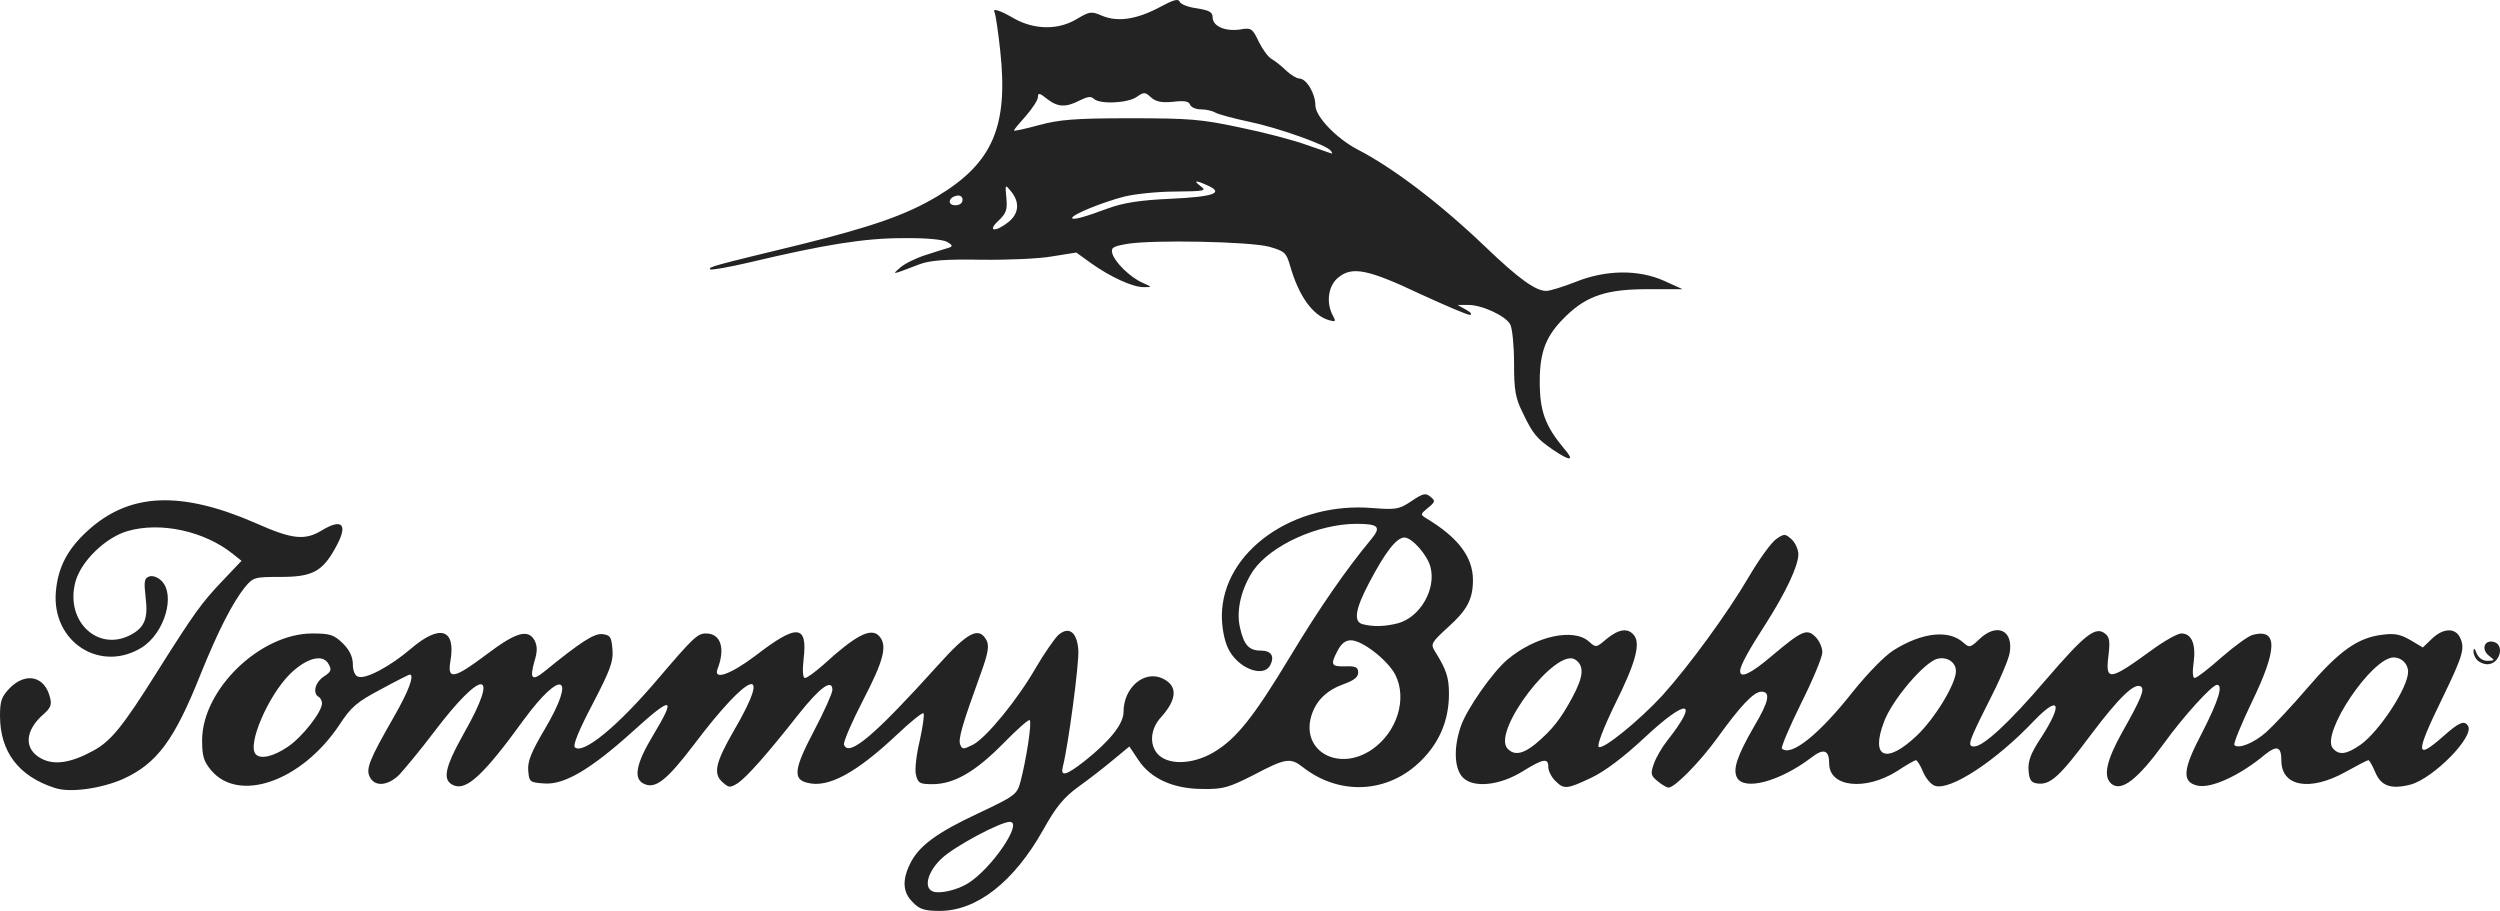 <?xml version="1.0" encoding="utf-8"?>
<!-- Generator: Adobe Illustrator 16.0.0, SVG Export Plug-In . SVG Version: 6.00 Build 0)  -->
<!DOCTYPE svg PUBLIC "-//W3C//DTD SVG 1.1//EN" "http://www.w3.org/Graphics/SVG/1.1/DTD/svg11.dtd">
<svg version="1.1" id="图层_1" xmlns="http://www.w3.org/2000/svg" xmlns:xlink="http://www.w3.org/1999/xlink" x="0px" y="0px"
	 width="2499.994px" height="910.9px" viewBox="16 183.124 2499.994 910.9" enable-background="new 16 183.124 2499.994 910.9"
	 xml:space="preserve">
<path fill="#232323" d="M928.884,1085.468c-9.934-9.592-10.962-21.581-3.083-38.022c8.563-18.158,26.719-31.515,68.509-51.04
	c36.999-17.47,38.711-18.84,42.137-31.514c5.82-21.92,11.644-59.6,9.245-61.658c-1.027-1.027-13.017,9.591-26.718,23.636
	c-27.746,28.089-48.984,40.42-70.564,40.42c-12.675,0-14.387-1.027-16.442-9.249c-1.37-4.792,0.343-20.206,3.768-34.254
	c3.083-14.045,4.796-26.376,3.769-27.404c-1.027-1.027-12.674,8.222-26.033,20.899c-41.105,38.707-69.194,54.122-90.09,48.638
	c-14.729-3.426-13.359-14.044,6.508-51.725c10.277-19.524,18.498-38.022,18.498-41.105c0-11.646-12.332-2.74-33.569,23.979
	c-32.885,41.791-52.067,63.028-60.974,69.194c-7.878,4.792-8.906,4.792-15.414-1.027c-9.592-8.564-6.852-19.871,11.989-52.413
	c39.05-67.139,14.729-58.232-40.078,14.387c-28.089,36.995-39.393,45.559-51.039,39.393c-9.934-5.138-7.193-19.867,9.249-47.271
	c24.32-40.421,20.21-41.105-20.553-4.111c-41.105,36.995-67.482,52.752-87.35,51.382c-15.072-1.027-15.414-1.366-16.442-13.017
	c-0.685-9.249,3.083-18.497,16.442-41.105c32.199-54.465,17.127-61.315-20.896-9.591c-39.735,54.807-56.862,70.564-69.536,65.769
	c-12.332-4.796-9.935-17.127,9.591-52.067c36.995-65.083,18.84-65.769-30.144-1.027c-13.702,18.155-29.459,36.995-34.598,42.473
	c-11.304,10.961-23.979,11.989-29.116,2.397c-4.453-8.221-0.686-17.47,23.636-59.945c15.072-26.033,21.237-42.818,16.1-42.818
	c-0.686,0-13.702,6.509-28.774,14.729c-23.978,12.674-29.801,17.474-41.79,35.968c-37.68,56.177-100.366,78.1-128.112,44.877
	c-7.193-8.564-8.906-14.048-8.906-29.802c0-50.697,57.89-106.874,110.299-106.874c17.813,0,21.58,1.37,30.486,9.934
	c6.852,6.851,9.935,13.701,9.935,20.896c0,6.165,2.055,11.304,5.138,12.331c7.193,3.083,31.856-9.931,52.752-27.746
	c29.116-25.006,45.216-20.21,39.735,11.989c-3.426,19.525,3.426,18.154,36.652-6.851c29.116-21.924,41.105-25.349,47.614-13.359
	c2.74,5.823,2.74,10.961-0.343,20.895c-4.796,17.128-2.397,19.868,9.591,10.276c36.995-30.144,50.354-38.707,58.576-37.68
	c7.878,1.027,8.905,2.74,9.934,15.415c1.027,11.988-2.398,20.895-19.868,54.461c-13.359,25.349-19.867,41.105-17.813,43.164
	c7.879,7.879,42.818-20.553,83.924-69.194c34.255-40.078,38.708-44.53,47.271-44.53c14.729,0,19.525,14.729,11.646,35.281
	c-4.796,11.989,12.674,5.824,37.338-12.674c42.133-32.542,52.752-31.856,48.641,3.083c-1.37,11.989-0.685,18.84,1.37,18.84
	c2.056,0,9.935-5.823,18.155-13.017c32.199-29.459,47.271-37.338,55.492-29.459c9.249,9.249,5.481,24.321-15.757,65.084
	c-11.304,21.923-19.867,41.79-18.84,44.188c4.796,12.674,30.829-9.592,93.857-79.471c30.144-33.569,41.105-39.051,48.642-25.006
	c2.74,5.48,1.713,12.331-5.139,31.514c-19.183,52.749-23.293,67.14-21.237,72.62c2.055,5.138,3.083,5.138,12.674,0.343
	c13.359-6.852,44.531-44.874,63.028-77.073c8.218-14.044,18.494-28.773,22.266-32.542c10.619-9.248,18.84-3.425,20.207,14.729
	c1.027,12.335-9.931,94.886-15.415,116.466c-2.74,10.622,2.74,9.591,21.923-5.48c25.345-20.211,38.708-36.995,38.708-48.984
	c0-24.324,20.553-41.79,38.707-33.573c15.761,7.197,15.072,20.899-1.366,39.051c-10.276,11.304-11.646,26.376-3.771,35.967
	c9.934,11.989,34.939,11.646,56.52-1.027c22.612-13.359,40.078-35.282,76.388-95.57c29.117-48.299,55.839-87.006,81.184-117.493
	c10.276-12.331,7.536-15.414-14.729-15.414c-38.365,0-85.294,21.237-103.106,46.586c-11.988,17.813-17.473,40.078-13.359,57.205
	c3.769,17.127,8.906,22.951,20.553,22.951c10.619,0,14.388,5.48,9.592,14.729c-6.852,13.018-32.885,2.741-42.133-17.127
	c-3.769-7.878-6.166-20.553-6.166-32.884c0.686-63.714,71.588-114.068,151.063-107.217c22.95,1.712,26.037,1.37,38.365-6.852
	c11.646-7.878,14.387-8.563,19.183-4.453c5.138,4.111,4.796,5.139-2.395,10.962c-7.882,6.508-7.882,6.851-1.713,10.619
	c31.856,19.183,46.586,38.707,46.586,61.658c0,19.183-5.823,30.144-25.005,47.271c-16.785,15.415-17.474,16.785-13.018,23.979
	c11.305,18.155,14.045,26.033,14.045,42.473c0,26.036-9.249,48.302-27.404,66.453c-32.884,33.228-81.868,35.968-118.863,6.852
	c-12.331-9.592-17.127-8.906-48.983,7.878c-25.006,12.675-30.486,14.388-51.039,14.048c-29.116,0-52.063-10.276-64.398-29.116
	l-8.906-13.359l-15.761,13.017c-8.563,7.197-24.321,19.525-34.937,27.062c-15.072,10.961-22.611,20.206-35.625,43.503
	c-29.116,51.725-66.11,80.841-103.448,80.841C940.53,1094.031,935.393,1092.318,928.884,1085.468L928.884,1085.468z
	 M983.691,1066.628c23.636-14.388,55.835-61.658,42.133-61.658c-9.249,0-53.78,23.635-67.481,35.967
	c-14.387,13.017-19.183,29.802-9.592,33.569C955.26,1077.246,972.387,1073.478,983.691,1066.628z M1387.895,932.692
	c25.349-17.474,35.625-51.039,23.293-75.018c-7.536-14.387-32.884-34.255-44.185-34.255c-5.484,0-9.595,3.083-13.359,10.276
	c-7.536,14.388-6.508,16.1,7.879,15.758c10.276-0.343,12.674,1.03,12.674,6.169c0,4.453-4.11,7.878-13.701,11.304
	c-17.471,6.166-28.432,16.442-33.228,32.196C1316.987,934.405,1354.668,955.3,1387.895,932.692L1387.895,932.692z M303.738,929.952
	c14.387-9.592,34.255-34.937,34.255-43.5c0-2.398-1.37-5.484-3.426-6.509c-6.166-3.768-3.426-14.387,5.138-20.21
	c7.536-4.792,8.222-6.851,4.796-12.671c-5.48-10.276-21.923-6.166-38.365,9.931c-21.923,21.58-43.503,71.592-34.254,80.498
	C276.677,942.626,289.694,939.543,303.738,929.952L303.738,929.952z M1414.271,806.293c21.92-6.166,38.022-33.912,32.196-56.178
	c-3.079-11.989-18.494-29.459-26.034-29.459c-7.878,0-19.182,14.388-35.624,45.901c-13.702,26.033-15.415,38.365-6.166,40.763
	C1389.265,810.06,1401.254,809.719,1414.271,806.293z"/>
<path fill="#232323" d="M70.807,971.057C34.498,959.411,16,934.747,16,898.78c0-15.072,1.713-19.183,9.934-27.746
	c16.1-16.1,34.94-11.646,40.078,9.591c2.055,7.193,0.342,10.619-6.166,16.442c-19.525,16.785-20.21,35.625-2.055,44.873
	c12.674,6.509,29.116,4.111,51.039-7.878c18.155-9.592,30.144-24.663,64.741-79.813c36.31-57.547,43.846-68.166,64.741-90.089
	l19.183-20.21l-8.563-6.852c-28.089-22.607-71.935-32.542-105.162-22.95c-21.923,6.166-46.929,30.144-52.41,51.039
	c-10.276,38.708,21.923,69.879,54.808,53.095c14.387-7.536,18.155-16.442,15.415-38.022c-1.713-15.415-1.371-18.84,3.425-20.553
	c3.083-1.37,8.221,0.342,11.989,3.768c15.072,13.702,3.768,52.752-19.183,67.139c-41.448,25.691-90.089-5.48-85.979-55.492
	c2.055-24.32,11.304-42.476,31.514-60.973c41.791-38.365,93.172-40.763,169.217-7.536c35.282,15.757,48.299,17.127,64.741,7.193
	c21.923-13.359,27.403-5.823,13.359,18.497c-12.674,22.608-22.95,27.746-54.122,27.746c-26.034,0-27.404,0.343-35.625,10.276
	c-12.332,15.415-26.718,43.504-44.188,86.664c-26.376,66.454-43.846,89.747-77.758,105.162
	C117.051,971.742,85.879,976.195,70.807,971.057L70.807,971.057z M1571.156,963.864c-3.768-3.769-6.851-9.935-6.851-13.702
	c0-9.249-4.796-8.563-25.349,4.11c-22.946,14.387-49.323,17.128-59.945,6.505c-8.906-8.906-9.591-30.144-2.056-51.725
	c6.166-17.47,31.857-54.122,46.587-66.453c27.749-23.293,66.114-31.857,81.529-17.813c6.851,6.166,7.193,6.166,17.47-2.74
	c12.332-9.934,21.238-11.305,27.403-3.769c6.851,8.563,1.713,27.746-19.183,69.537c-11.307,23.293-17.813,40.42-16.1,42.133
	c3.769,3.771,40.76-26.372,64.057-51.725c26.718-29.801,64.737-81.868,85.636-117.493c10.619-18.154,23.293-35.624,28.085-38.707
	c7.883-5.48,8.91-5.139,15.072,0.343c3.769,3.425,6.852,10.276,6.852,15.071c0,11.646-13.017,38.708-32.199,68.852
	c-17.471,27.062-26.034,42.476-26.034,47.957c0,7.536,10.619,2.74,31.515-15.072c30.483-25.69,35.282-27.746,43.846-19.183
	c3.768,3.769,6.851,10.619,6.851,15.415c0,4.795-9.591,27.746-21.237,51.039c-11.644,23.632-20.207,43.846-19.183,45.213
	c8.906,8.563,37.334-14.045,71.249-57.202c14.387-17.813,31.172-35.282,40.421-41.105c28.431-17.813,55.153-20.896,69.879-7.536
	c5.823,5.139,6.851,5.139,15.757-3.426c17.474-16.784,34.255-9.248,30.487,13.359c-1.028,6.852-10.623,29.116-21.238,49.669
	c-19.867,39.394-21.58,44.188-14.387,44.188c9.249,0,34.939-23.636,71.249-66.111c40.078-46.586,50.354-54.464,59.945-46.586
	c4.457,3.426,4.796,8.221,3.084,22.608c-3.084,25.006,1.369,24.32,43.16-6.166c12.674-9.249,26.037-16.785,29.802-16.785
	c10.276,0,14.729,10.619,12.335,28.774c-1.37,9.591-1.031,15.757,1.027,15.757c2.055,0,14.045-9.249,26.719-20.553
	c13.017-11.304,27.061-21.58,31.514-22.608c25.006-6.508,24.664,14.388-1.37,67.824c-10.618,22.266-18.493,41.448-17.127,42.473
	c4.11,4.11,19.525-2.056,31.856-13.017c6.852-6.166,25.691-26.034,41.451-44.531c31.172-36.31,49.67-49.669,73.99-52.752
	c12.674-1.713,18.154-0.686,28.432,5.138l12.674,7.536l8.91-8.563c10.957-10.619,22.607-11.304,27.746-2.397
	c5.822,11.304,4.11,17.813-17.128,61.658c-27.403,56.174-27.062,62.686,1.028,38.022c15.76-14.045,20.898-16.1,24.663-10.276
	c6.508,10.619-34.255,52.066-57.206,58.575c-19.524,5.139-29.801,1.713-35.621-12.332c-2.743-6.508-5.823-11.988-6.851-11.988
	c-1.031,0-11.646,5.48-23.297,11.988c-35.282,19.525-63.713,14.388-63.713-11.646c0-14.044-4.453-15.414-16.1-6.165
	c-25.358,21.244-54.475,34.604-68.177,31.178c-15.414-3.771-14.387-16.1,5.139-53.095c16.096-31.514,21.234-47.613,14.729-47.613
	c-4.795,0-33.568,31.515-52.752,58.232c-26.719,36.652-42.818,48.984-52.748,40.763c-8.563-7.196-5.139-22.95,10.619-51.382
	c18.84-33.227,22.95-43.164,18.84-45.9c-6.509-4.11-21.924,10.961-50.354,48.642c-30.829,41.447-40.421,50.012-53.095,48.299
	c-6.166-0.686-8.218-3.426-8.906-13.017c-0.685-9.249,2.056-17.128,13.017-33.569c21.581-33.569,17.813-42.476-7.536-16.1
	c-38.365,40.42-83.577,69.879-98.992,65.083c-4.11-1.37-9.248-7.536-11.988-14.044c-2.744-6.509-5.823-11.646-7.197-11.646
	c-1.027,0-9.591,4.795-18.84,10.961c-31.515,19.868-67.824,16.1-67.824-7.536c0-13.701-5.48-15.757-18.154-5.823
	c-31.176,23.636-66.797,33.228-73.994,19.868c-4.453-8.218,0-21.581,17.128-51.382c14.729-24.663,16.784-34.598,7.193-34.598
	c-7.536,0-20.899,14.045-44.531,46.929c-17.474,23.979-42.133,48.984-48.303,48.984c-1.712,0-6.505-2.74-10.618-6.166
	c-7.193-5.823-7.536-7.536-4.111-17.473c2.059-6.166,8.222-16.781,13.702-23.633c32.542-41.451,19.525-42.476-23.632-2.059
	c-20.553,19.187-39.393,33.227-52.413,39.393C1582.803,972.427,1580.063,972.77,1571.156,963.864z M1551.289,927.212
	c17.127-14.388,25.345-25.006,36.995-46.587c11.304-20.898,12.331-31.856,2.74-38.022c-19.183-11.989-82.554,70.907-67.824,88.72
	C1529.709,938.858,1538.614,937.487,1551.289,927.212L1551.289,927.212z M1932.542,918.99
	c18.155-17.127,39.393-52.066,39.393-64.741c0-8.906-8.906-14.729-18.497-12.331c-13.017,3.083-45.559,41.447-53.438,63.028
	C1886.299,940.913,1902.056,947.764,1932.542,918.99z M2376.481,927.896c18.84-13.359,47.613-57.205,47.613-72.962
	c0-7.879-6.508-14.387-14.387-14.387c-21.92,0-72.962,76.045-60.973,90.774C2354.9,938.515,2362.095,937.83,2376.481,927.896z
	 M2493.289,843.288c-2.397-2.398-4.11-6.509-3.771-9.249c0-3.426,1.37-2.397,3.083,2.397c2.055,4.796,6.166,7.536,10.962,7.536
	c7.536-0.342,7.536-0.342,1.366-5.138c-7.532-5.823-5.138-15.415,3.771-14.045c12.674,2.056,7.536,22.608-5.484,22.608
	C2500.14,847.398,2495.687,845.685,2493.289,843.288z M1569.102,632.965c-16.446-11.304-20.21-15.757-30.487-37.337
	c-7.193-14.388-8.563-22.266-8.563-48.984c0-17.47-1.712-34.939-3.768-39.05c-4.456-8.564-28.774-19.868-42.476-19.525h-10.276
	l8.563,4.796c4.796,2.74,6.509,4.795,3.768,5.138c-2.74,0-25.005-9.591-49.669-20.896c-52.063-24.663-67.823-27.746-81.525-16.784
	c-10.276,7.878-13.017,25.006-5.823,38.365c3.426,6.165,2.744,6.508-4.453,4.453c-16.1-5.139-29.802-24.321-38.365-54.465
	c-3.768-13.017-5.48-14.388-20.896-18.84c-19.183-5.139-116.808-7.194-142.499-2.741c-13.701,2.398-15.76,3.769-14.387,9.249
	c2.398,8.906,17.813,23.979,30.145,29.459c9.934,4.453,9.934,4.453,1.712,4.453c-10.961,0.343-33.911-10.276-53.095-23.979
	l-14.729-10.619l-23.636,3.769c-12.675,2.397-44.874,3.768-71.25,3.426c-35.967-0.686-51.382,0.685-61.658,4.452
	c-28.773,10.962-28.089,10.962-19.524,3.426c4.11-3.768,15.757-9.591,25.69-12.674c9.591-3.083,20.21-6.509,22.95-7.193
	c4.111-1.37,3.769-2.74-1.712-5.823c-4.111-2.398-21.238-4.111-44.531-3.769c-38.365,0-78.443,6.509-153.46,24.321
	c-20.553,4.795-38.023,7.878-39.051,6.851c-2.055-2.398,3.769-3.769,89.747-24.663c71.935-17.813,106.531-29.802,137.36-48.3
	c55.493-33.227,71.25-69.879,63.029-145.581c-2.056-19.525-4.796-36.652-5.481-38.023c-3.083-5.138,4.792-2.74,19.521,5.823
	c20.211,11.305,44.188,11.647,62.689,0.343c12.671-7.536,14.384-7.878,25.345-3.083c15.761,6.509,34.94,3.426,57.891-8.906
	c13.355-7.193,18.154-8.563,19.525-5.138c1.027,2.397,8.563,5.48,17.127,6.508c12.332,2.056,15.757,3.769,15.757,8.906
	c0,8.906,12.332,14.388,27.062,12.332c11.643-2.056,12.671-1.37,19.183,12.332c3.768,7.536,9.591,15.757,13.359,17.47
	c3.425,2.055,9.93,7.193,14.383,11.646c4.457,4.11,10.276,7.536,12.675,7.536c7.196,0,16.1,15.071,16.1,26.719
	c0,11.304,20.896,32.884,41.448,43.846c35.967,18.497,82.557,53.779,128.8,97.968c33.228,31.856,50.012,43.846,60.631,43.846
	c3.768,0,16.781-4.11,29.116-8.906c30.483-12.331,63.371-12.674,89.063-1.027l18.154,8.221h-35.282
	c-40.424,0-60.291,6.509-81.184,26.719c-19.867,19.183-26.375,34.939-26.375,65.769c0,29.459,5.48,44.188,23.978,66.454
	C1591.024,644.268,1586.914,644.954,1569.102,632.965L1569.102,632.965z M1024.454,405.172c10.276-8.221,11.643-19.525,2.74-30.486
	c-6.166-7.536-6.166-7.536-4.796,6.508c1.028,11.646,0,15.072-7.878,22.608C1002.874,414.421,1011.095,415.791,1024.454,405.172z
	 M1124.135,391.469c15.072-5.48,31.515-8.221,63.028-9.591c43.161-2.056,53.095-5.823,36.31-13.359
	c-11.989-5.48-14.729-5.138-6.508,1.027c5.823,4.453,3.425,4.796-25.691,5.139c-17.47,0-40.759,2.397-51.382,5.138
	c-21.234,5.481-51.725,17.813-51.725,21.238C1088.167,403.459,1099.472,400.719,1124.135,391.469z M978.553,382.906
	c0-3.083-2.397-4.796-5.823-4.11c-8.563,1.713-9.591,9.591-1.37,9.591C975.47,388.386,978.553,386.332,978.553,382.906z
	 M1346.789,333.923c-3.083-5.481-53.437-23.294-81.868-29.117c-14.729-3.082-29.798-7.193-33.224-8.906
	c-3.425-2.055-9.934-3.425-15.071-3.425c-4.796,0-9.592-2.056-10.619-4.796c-1.37-3.426-6.17-4.11-17.128-2.74
	c-11.307,1.027-16.784,0-21.923-4.453c-5.823-5.48-7.193-5.48-14.387-0.343c-8.906,6.166-36.995,7.536-42.818,1.713
	c-2.74-2.74-6.505-2.056-14.044,1.713c-14.048,7.193-21.923,6.851-32.888-1.713c-7.193-5.823-8.906-6.166-8.906-1.713
	c0,3.083-5.481,11.304-11.989,18.84c-6.509,7.193-11.989,13.702-11.989,14.729c0,0.686,11.304-1.713,25.006-5.48
	c20.553-5.48,35.282-6.851,91.46-6.851c59.603,0,71.249,1.027,109.614,9.248c23.636,4.796,53.779,12.675,66.797,17.471
	c13.358,4.452,24.32,8.563,25.005,8.563C1348.502,337.005,1348.159,335.635,1346.789,333.923L1346.789,333.923z"/>
</svg>
